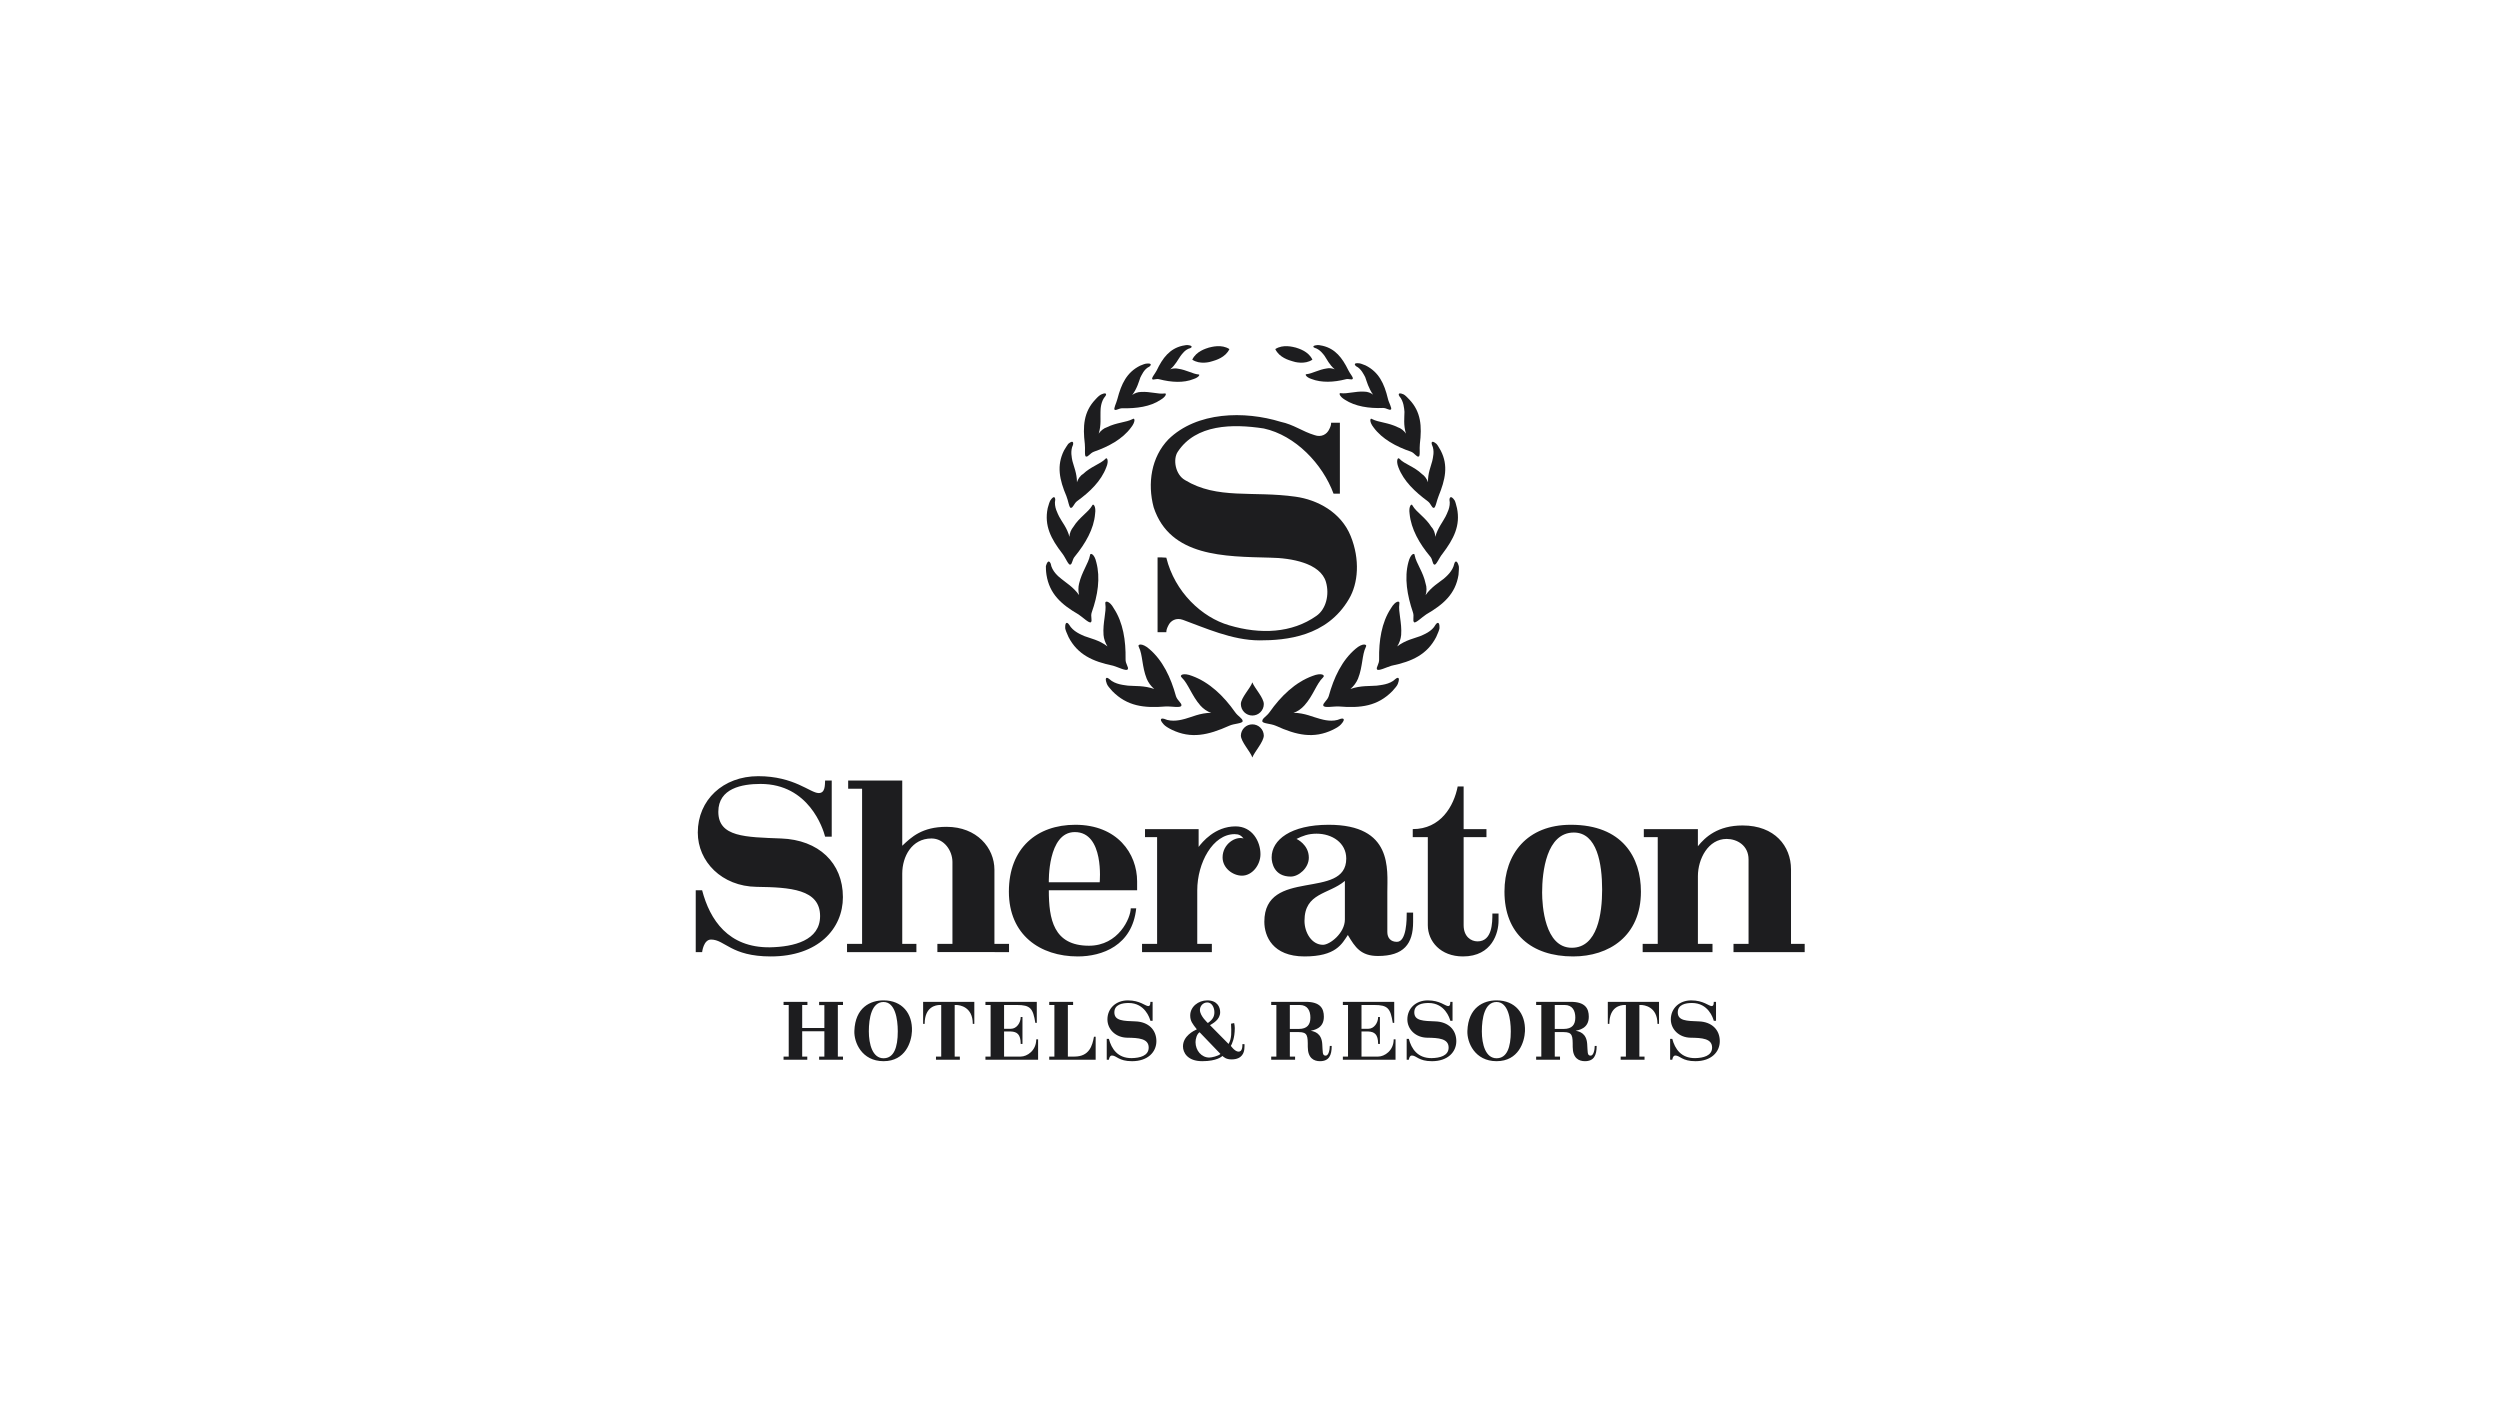 <?xml version="1.0" encoding="UTF-8"?> <svg xmlns="http://www.w3.org/2000/svg" width="1920" height="1080" viewBox="0 0 1920 1080" fill="none"><g clip-path="url(#clip0_307_82)"><path fill-rule="evenodd" clip-rule="evenodd" d="M647.42 813.875V811.447H643.461V771.827H647.42V769.413H629.092V771.95H633.113V789.513H616.084V771.827H620.105V769.413H601.776V771.827H605.736V811.447H601.776V813.875H619.987V811.447H616.084V791.994H633.113V811.447H629.092V813.875H647.42ZM700.378 791.994C700.907 778.282 692.809 768.283 678.558 768.283C668.447 768.283 656.799 773.717 656.147 791.762C655.793 800.513 661.827 814.99 678.558 814.99C695.469 814.99 700.024 800.097 700.378 791.994ZM689.497 792.112C689.497 804.534 686.482 812.746 678.563 812.746C670.166 812.746 667.27 802.105 667.27 792.112C667.27 781.769 669.458 769.531 678.563 769.531C687.37 769.531 689.497 782.293 689.497 792.112ZM748.276 786.319V769.413H708.959V786.319H710.14C710.14 773.075 718.83 771.832 721.849 771.832H722.855V811.451H718.834V813.88H737.163V811.451H733.198V771.832H734.384C736.865 771.832 747.095 773.079 747.095 786.319H748.276ZM797.26 813.875V798.207H795.838C795.838 806.901 788.802 811.451 783.898 811.451H771.126V792.183H776.39C780.945 792.414 783.898 794.186 783.898 801.751H785.259V781.06H783.898C783.898 785.435 780.822 790.104 776.39 790.104H771.126V771.832H780.945C791.349 771.832 793.362 774.435 795.134 785.553H796.254V769.413H756.819V771.832H760.778V811.451H756.819V813.88H797.26V813.875ZM841.463 813.875V796.194H840.164C838.921 802.994 836.672 811.451 825.147 811.451H820.12V771.832H824.141V769.413H805.813V771.832H809.772V811.451H805.813V813.88H841.463V813.875ZM888.108 799.625C888.108 790.756 881.843 784.774 872.086 784.424C862.858 784.075 855.827 784.075 855.827 777.502C855.827 771.421 861.974 770.296 866.761 770.296C879.296 770.296 882.963 781.877 883.497 783.956H885.207V769.413H883.497C883.435 770.769 883.497 772.664 881.838 772.664C879.651 772.664 875.511 768.288 866.17 768.288C857.065 768.288 850.502 774.435 850.502 782.898C850.502 790.401 856.711 796.851 865.754 796.964C874.392 797.083 882.193 797.555 882.193 804.543C882.193 810.865 875.393 812.519 869.185 812.637C858.421 812.755 853.635 805.54 851.626 797.862H849.973V813.885H851.626C851.626 813.885 851.981 810.634 853.932 810.634C857.537 810.634 859.073 815 869.421 815C881.668 814.99 888.108 807.841 888.108 799.625ZM955.771 801.869H954.174C954.174 804 954.056 807.667 951.216 807.667C948.319 807.667 945.305 803.235 945.305 803.235C946.075 801.869 948.319 797.55 948.319 789.513C948.319 788.214 948.083 786.976 947.847 785.728L945.423 786.201C945.716 792.532 946.07 797.55 943.528 801.751L929.278 787.325C931.409 785.969 937.083 783.182 937.083 777.332C937.083 773.316 934.721 768.288 927.208 768.288C920.291 768.288 914.082 773.198 914.082 779.879C914.082 784.188 915.858 786.319 919.166 790.52C916.742 791.644 908.525 795.67 908.525 803.65C908.525 808.319 911.956 814.99 923.305 814.99C934.655 814.99 938.208 811.447 938.855 810.974C939.857 811.862 941.634 813.63 945.829 813.63C954.405 813.63 955.407 807.78 955.648 805.767C955.889 804.175 955.771 801.869 955.771 801.869ZM932.651 777.332C932.651 780.403 931.645 782.898 927.628 785.676C927.628 785.676 921.538 780.295 921.538 775.626C921.538 772.848 923.721 769.885 927.213 769.885C930.643 769.881 932.651 773.665 932.651 777.332ZM937.324 809.434C935.548 811.097 930.407 812.212 928.748 812.212C922.719 812.212 918.164 806.778 918.164 800.333C918.164 797.961 919.166 794.002 921.302 792.764L937.324 809.434ZM1022.75 803.291H1021.28C1021.28 806.188 1020.39 810.738 1018.15 810.738C1015.36 810.738 1015.95 807.96 1015.49 801.751C1014.96 793.416 1009.4 792.117 1006.62 791.644C1008.51 791.11 1016.73 790.222 1016.73 780.885C1016.73 774.554 1014.07 769.413 1002.84 769.413H976.287V771.832H980.256V811.451H976.287V813.88H994.625V811.451H990.599V792.65H997.521C1004.38 792.65 1004.38 795.67 1004.38 804C1004.38 812.751 1009.17 814.99 1013.72 814.99C1020.75 814.99 1022.75 810.44 1022.75 803.291ZM1006.38 781.528C1006.38 786.853 1003.95 790.222 997.512 790.222H990.59V771.827H998.159C1004.19 771.827 1006.38 776.203 1006.38 781.528ZM1071.77 813.875V798.207H1070.35C1070.35 806.901 1063.31 811.451 1058.4 811.451H1045.63V792.183H1050.9C1055.45 792.414 1058.4 794.186 1058.4 801.751H1059.77V781.06H1058.4C1058.4 785.435 1055.33 790.104 1050.9 790.104H1045.63V771.832H1055.45C1065.86 771.832 1067.87 774.435 1069.64 785.553H1070.76V769.413H1031.32V771.832H1035.28V811.451H1031.32V813.88H1071.77V813.875ZM1118.45 799.625C1118.45 790.756 1112.19 784.774 1102.43 784.424C1093.2 784.075 1086.17 784.075 1086.17 777.502C1086.17 771.421 1092.32 770.296 1097.11 770.296C1109.64 770.296 1113.31 781.877 1113.84 783.956H1115.55V769.413H1113.84C1113.78 770.769 1113.84 772.664 1112.18 772.664C1110 772.664 1105.85 768.288 1096.52 768.288C1087.41 768.288 1080.85 774.435 1080.85 782.898C1080.85 790.401 1087.06 796.851 1096.1 796.964C1104.73 797.083 1112.54 797.555 1112.54 804.543C1112.54 810.865 1105.74 812.519 1099.54 812.637C1088.78 812.755 1083.99 805.54 1081.98 797.862H1080.32V813.885H1081.98C1081.98 813.885 1082.33 810.634 1084.28 810.634C1087.89 810.634 1089.42 815 1099.77 815C1112.01 814.99 1118.45 807.841 1118.45 799.625ZM1171.18 791.994C1171.71 778.282 1163.61 768.283 1149.36 768.283C1139.24 768.283 1127.6 773.717 1126.95 791.762C1126.59 800.513 1132.62 814.99 1149.36 814.99C1166.27 814.99 1170.82 800.097 1171.18 791.994ZM1160.29 792.112C1160.29 804.534 1157.27 812.746 1149.36 812.746C1140.96 812.746 1138.06 802.105 1138.06 792.112C1138.06 781.769 1140.25 769.531 1149.36 769.531C1158.16 769.531 1160.29 782.293 1160.29 792.112ZM1226.23 803.291H1224.75C1224.75 806.188 1223.86 810.738 1221.62 810.738C1218.84 810.738 1219.43 807.96 1218.96 801.751C1218.43 793.416 1212.87 792.117 1210.09 791.644C1211.98 791.11 1220.2 790.222 1220.2 780.885C1220.2 774.554 1217.54 769.413 1206.31 769.413H1179.76V771.832H1183.73V811.451H1179.76V813.88H1198.09V811.451H1194.07V792.65H1200.99C1207.84 792.65 1207.84 795.67 1207.84 804C1207.84 812.751 1212.63 814.99 1217.19 814.99C1224.21 814.99 1226.23 810.44 1226.23 803.291ZM1209.84 781.528C1209.84 786.853 1207.42 790.222 1200.98 790.222H1194.06V771.827H1201.63C1207.66 771.827 1209.84 776.203 1209.84 781.528ZM1274.12 786.319V769.413H1234.8V786.319H1235.98C1235.98 773.075 1244.67 771.832 1247.68 771.832H1248.69V811.451H1244.67V813.88H1263V811.451H1259.04V771.832H1260.22C1262.7 771.832 1272.93 773.079 1272.93 786.319H1274.12ZM1320.8 799.625C1320.8 790.756 1314.53 784.774 1304.77 784.424C1295.55 784.075 1288.52 784.075 1288.52 777.502C1288.52 771.421 1294.66 770.296 1299.45 770.296C1311.98 770.296 1315.65 781.877 1316.18 783.956H1317.9V769.413H1316.18C1316.13 770.769 1316.18 772.664 1314.53 772.664C1312.34 772.664 1308.2 768.288 1298.86 768.288C1289.75 768.288 1283.19 774.435 1283.19 782.898C1283.19 790.401 1289.4 796.851 1298.45 796.964C1307.08 797.083 1314.89 797.555 1314.89 804.543C1314.89 810.865 1308.09 812.519 1301.88 812.637C1291.12 812.755 1286.32 805.54 1284.32 797.862H1282.66V813.885H1284.32C1284.32 813.885 1284.67 810.634 1286.63 810.634C1290.23 810.634 1291.77 815 1302.11 815C1314.36 814.99 1320.8 807.841 1320.8 799.625ZM930.27 547.44C921.694 547.44 914.739 550.923 910.099 552.08C907.547 552.775 900.134 554.859 894.104 552.08C892.942 551.617 889.238 551.386 893.641 556.253C894.804 557.642 897.119 559.031 899.902 560.425C914.739 567.612 927.95 564.597 943.944 557.415C947.885 555.558 954.377 555.794 954.377 553.706C954.145 551.622 950.899 550.228 948.579 546.982C939.772 534.465 928.881 524.033 915.66 519.161C908.705 516.383 905.459 518.467 907.547 520.323C912.65 525.19 915.197 534.234 921.921 541.879C924.014 544.199 927.028 546.514 930.27 547.44ZM952.988 540.721C952.988 535.855 960.406 528.436 961.8 524.033C963.425 528.441 970.603 535.855 970.603 540.721C970.603 545.588 966.671 549.529 961.8 549.529C960.643 549.529 959.497 549.302 958.428 548.86C957.359 548.417 956.387 547.769 955.569 546.951C954.751 546.133 954.102 545.162 953.659 544.093C953.216 543.024 952.988 541.878 952.988 540.721ZM952.988 564.828C952.988 569.695 960.406 577.345 961.8 581.749C963.425 577.345 970.603 569.695 970.603 564.828C970.528 562.543 969.567 560.375 967.923 558.785C966.28 557.194 964.082 556.305 961.795 556.305C959.508 556.305 957.31 557.194 955.667 558.785C954.023 560.375 953.063 562.543 952.988 564.828Z" fill="#1D1D1F"></path><path fill-rule="evenodd" clip-rule="evenodd" d="M886.455 529.13C878.578 526.346 871.16 527.041 866.289 526.578C863.737 526.115 856.555 525.883 851.915 521.475C850.989 520.549 847.743 518.923 850.058 525.184C850.526 526.573 852.142 528.435 854.23 530.75C865.589 542.341 878.569 543.961 895.263 542.572C899.666 542.341 906.853 543.961 907.316 541.878C907.784 540.025 904.302 538.168 903.144 534.691C899.203 520.317 892.943 507.106 882.514 498.294C877.185 493.659 873.244 494.585 874.633 496.905C877.652 502.934 876.953 511.973 880.662 521.243C881.82 524.031 883.908 527.041 886.455 529.13Z" fill="#1D1D1F"></path><path fill-rule="evenodd" clip-rule="evenodd" d="M850.526 496.444C844.265 491.572 837.078 490.183 832.906 488.562C830.359 487.405 824.099 485.085 821.089 479.755C820.394 478.593 817.843 476.277 818.074 482.533C818.306 483.922 819.237 486.242 820.626 489.257C827.581 502.704 839.172 508.034 854.939 511.28C858.88 512.438 865.14 515.684 866.066 514.059C867.224 512.669 864.21 509.886 864.441 506.177C864.673 492.035 862.584 478.125 855.397 467.229C852.151 461.204 848.211 460.973 848.905 463.751C849.836 470.012 846.821 478.125 847.516 487.627C847.743 490.651 848.905 493.892 850.526 496.444Z" fill="#1D1D1F"></path><path fill-rule="evenodd" clip-rule="evenodd" d="M828.734 457.035C824.33 450.775 818.301 447.297 815.059 444.514C812.971 442.893 807.873 438.721 806.946 432.923C806.479 431.766 804.863 428.987 803.237 434.78C803.237 436.169 803.237 438.489 803.7 441.499C806.016 456.104 815.059 464.222 828.27 471.867C831.753 474.182 836.388 478.822 837.777 477.896C839.166 476.734 837.314 473.488 838.472 470.242C843.107 457.262 845.196 443.815 841.949 431.761C840.556 425.269 837.083 424.106 837.083 426.658C835.92 432.687 830.822 439.179 828.734 448.218C828.044 450.775 828.044 454.252 828.734 457.035Z" fill="#1D1D1F"></path><path fill-rule="evenodd" clip-rule="evenodd" d="M821.317 412.294C819.696 405.571 815.292 400.472 813.44 396.763C812.514 394.675 809.268 389.345 810.425 383.779C810.425 382.853 809.962 379.607 806.716 384.247C806.022 385.404 805.327 387.724 804.628 390.271C801.85 403.714 807.179 413.915 815.987 425.274C818.307 428.289 820.622 434.313 822.016 433.618C823.637 433.155 823.405 429.678 825.494 427.358C833.606 417.393 840.099 406.265 841.025 394.675C841.951 388.646 839.399 386.099 838.705 388.414C835.69 393.512 828.735 397.453 824.331 404.645C822.711 406.497 821.317 409.743 821.317 412.294Z" fill="#1D1D1F"></path><path fill-rule="evenodd" clip-rule="evenodd" d="M827.108 370.337C827.108 363.613 824.562 357.821 823.635 354.107C823.172 351.791 821.779 346.23 824.099 341.59C824.33 340.432 824.562 337.418 820.389 340.895C819.695 341.822 818.532 343.679 817.143 345.994C811.346 357.589 813.666 368.48 818.995 381.002C820.389 384.248 821.084 390.272 822.473 390.041C824.094 390.041 824.793 386.794 827.104 384.942C837.073 377.755 845.654 369.406 849.595 358.978C851.91 353.648 850.058 350.634 848.9 352.486C844.96 356.427 837.773 358.284 831.748 364.076C829.66 365.234 827.808 368.017 827.108 370.337Z" fill="#1D1D1F"></path><path fill-rule="evenodd" clip-rule="evenodd" d="M843.803 333.012C845.891 326.52 844.965 320.259 845.192 316.319C845.192 314.004 845.424 308.211 848.901 304.265C849.596 303.575 850.527 300.788 845.887 302.876C844.724 303.339 843.104 304.733 841.252 306.817C832.208 316.319 831.513 327.446 833.139 340.894C833.602 344.603 832.676 350.4 834.06 350.632C835.685 351.095 837.079 348.08 840.089 346.923C851.448 342.982 862.113 337.185 868.605 328.377C872.314 323.742 871.615 320.496 869.767 321.885C864.896 324.436 857.477 324.436 850.059 328.146C847.744 328.84 845.192 330.924 843.803 333.012Z" fill="#1D1D1F"></path><path fill-rule="evenodd" clip-rule="evenodd" d="M869.535 303.339C873.249 298.473 874.633 293.143 875.795 289.897C876.726 288.276 878.578 283.405 882.751 281.552C883.677 280.858 885.302 278.769 880.667 279.232C879.736 279.232 877.652 279.927 875.569 280.858C865.367 285.961 861.195 294.764 858.18 306.354C857.486 309.373 854.934 314.009 856.092 314.703C857.254 315.398 859.338 313.546 861.89 313.546C872.786 313.777 883.45 312.383 891.331 307.053C895.735 304.502 896.198 301.723 894.346 302.187C889.479 302.881 883.45 300.566 876.263 301.029C873.938 301.019 871.387 301.95 869.535 303.339Z" fill="#1D1D1F"></path><path fill-rule="evenodd" clip-rule="evenodd" d="M898.745 283.637C902.686 280.39 904.769 275.987 906.626 273.435C907.552 272.278 910.104 268.332 914.045 267.406C914.971 267.175 916.591 265.549 912.655 265.091C911.725 264.859 910.104 265.091 908.02 265.554C898.282 267.874 892.952 274.829 888.317 284.563C887.154 286.878 883.908 290.587 885.066 291.286C885.761 291.976 888.081 290.592 890.396 291.286C899.439 293.602 908.942 294.301 916.823 291.055C920.995 289.666 921.921 287.346 920.3 287.577C915.892 287.114 911.257 284.1 904.765 283.174C902.756 282.736 900.663 282.897 898.745 283.637Z" fill="#1D1D1F"></path><path fill-rule="evenodd" clip-rule="evenodd" d="M944.185 268.104C941.166 274.596 933.516 276.68 931.201 277.375C929.344 278.069 921.463 280.158 915.665 276.217C918.68 269.725 926.329 267.636 928.418 266.947C930.502 266.479 938.151 264.164 944.185 268.104ZM1009.56 334.17C1014.65 336.027 1019.06 333.707 1020.92 329.534C1021.84 327.682 1022.3 326.52 1022.3 324.668H1029.03V379.142H1024.16C1015.81 356.424 994.946 334.401 970.603 329.071C946.496 325.362 918.448 325.825 904.542 346.922C900.602 352.72 902.685 364.542 910.104 368.714C934.91 383.778 962.032 376.827 994.951 381.462C1011.64 383.782 1029.95 393.284 1037.38 411.83C1044.56 429.681 1043.17 447.991 1035.98 460.049C1019.07 489.023 987.533 491.806 967.371 491.806C946.274 491.806 925.177 482.072 908.488 476.043C903.385 474.186 898.981 476.506 897.129 480.679C896.203 482.535 895.735 483.925 895.735 485.55H889.011V428.061C890.863 428.061 892.947 428.061 895.73 428.292C902.222 454.719 923.088 474.186 943.949 480.215C968.061 487.402 992.173 486.245 1010.95 473.029C1018.36 467.93 1021.15 456.803 1018.36 447.065C1014.19 432.46 991.7 428.519 975.479 428.287C940.703 427.357 898.518 427.824 885.997 389.571C881.13 371.261 884.14 351.09 897.356 337.411C919.147 316.087 955.776 315.388 983.592 323.964C993.552 326.057 1000.28 331.387 1009.56 334.17ZM993.321 547.438C1001.9 547.438 1008.85 550.921 1013.72 552.078C1016.27 552.773 1023.46 554.857 1029.49 552.078C1030.64 551.615 1034.35 551.384 1029.95 556.251C1028.8 557.64 1026.47 559.029 1023.69 560.423C1008.85 567.61 995.646 564.595 979.878 557.413C975.706 555.556 969.219 555.792 969.45 553.704C969.45 551.62 972.701 550.226 975.016 546.98C983.819 534.464 994.719 524.031 1007.94 519.159C1014.89 516.381 1018.13 518.465 1016.05 520.322C1010.95 525.188 1008.63 534.232 1001.68 541.877C999.582 544.197 996.572 546.512 993.321 547.438Z" fill="#1D1D1F"></path><path fill-rule="evenodd" clip-rule="evenodd" d="M1037.14 529.13C1045.02 526.346 1052.44 527.041 1057.31 526.578C1059.85 526.115 1067.27 525.883 1071.69 521.475C1072.61 520.549 1075.86 518.923 1073.54 525.184C1073.07 526.573 1071.45 528.435 1069.36 530.75C1058 542.341 1045.03 543.961 1028.33 542.572C1023.93 542.341 1016.97 543.961 1016.28 541.878C1015.81 540.025 1019.29 538.168 1020.45 534.691C1024.39 520.317 1030.64 507.106 1041.08 498.294C1046.42 493.659 1050.36 494.585 1048.96 496.905C1045.94 502.934 1046.65 511.973 1042.94 521.243C1041.65 524.288 1039.66 526.989 1037.14 529.13Z" fill="#1D1D1F"></path><path fill-rule="evenodd" clip-rule="evenodd" d="M1073.07 496.444C1079.32 491.572 1086.51 490.183 1090.69 488.562C1093.24 487.405 1099.73 485.085 1102.51 479.755C1103.21 478.593 1105.76 476.277 1105.53 482.533C1105.3 483.922 1104.36 486.242 1102.98 489.257C1096.02 502.704 1084.43 508.034 1068.67 511.28C1064.73 512.438 1058.47 515.684 1057.54 514.059C1056.62 512.669 1059.4 509.886 1059.16 506.177C1058.93 492.035 1061.02 478.125 1068.21 467.229C1071.69 461.204 1075.4 460.973 1074.7 463.751C1073.77 470.012 1076.78 478.125 1076.09 487.627C1075.79 490.763 1074.75 493.784 1073.07 496.444Z" fill="#1D1D1F"></path><path fill-rule="evenodd" clip-rule="evenodd" d="M1094.87 457.035C1099.27 450.775 1105.3 447.297 1108.77 444.514C1110.62 442.893 1115.72 438.721 1116.89 432.923C1117.12 431.766 1118.74 428.987 1120.36 434.78C1120.59 436.169 1120.36 438.489 1120.13 441.499C1117.81 456.104 1108.54 464.222 1095.33 471.867C1091.85 474.182 1087.21 478.822 1086.05 477.896C1084.66 476.734 1086.28 473.488 1085.12 470.242C1080.72 457.262 1078.4 443.815 1081.65 431.761C1083.27 425.269 1086.51 424.106 1086.51 426.658C1087.68 432.687 1093.01 439.179 1094.87 448.218C1095.79 450.775 1095.79 454.252 1094.87 457.035Z" fill="#1D1D1F"></path><path fill-rule="evenodd" clip-rule="evenodd" d="M1102.29 412.294C1104.13 405.571 1108.3 400.472 1110.16 396.763C1111.09 394.675 1114.33 389.345 1113.18 383.779C1113.18 382.853 1113.87 379.607 1117.12 384.247C1117.81 385.404 1118.28 387.724 1118.97 390.271C1121.75 403.714 1116.42 413.915 1107.85 425.274C1105.3 428.289 1102.98 434.313 1101.59 433.618C1099.97 433.155 1100.43 429.678 1098.34 427.358C1090 417.393 1083.74 406.265 1082.58 394.675C1081.66 388.646 1084.2 386.099 1084.89 388.414C1087.91 393.512 1094.87 397.453 1099.27 404.645C1101.12 406.497 1102.29 409.743 1102.29 412.294Z" fill="#1D1D1F"></path><path fill-rule="evenodd" clip-rule="evenodd" d="M1096.71 370.337C1096.48 363.613 1099.03 357.821 1099.96 354.107C1100.42 351.791 1102.04 346.23 1099.73 341.59C1099.27 340.432 1099.04 337.418 1103.21 340.895C1104.13 341.822 1105.06 343.679 1106.46 345.994C1112.48 357.589 1109.93 368.48 1104.83 381.002C1103.44 384.248 1102.51 390.272 1101.12 390.041C1099.5 390.041 1099.04 386.794 1096.48 384.942C1086.74 377.755 1077.94 369.406 1074 358.978C1071.92 353.648 1073.54 350.634 1074.92 352.486C1078.63 356.427 1086.05 358.284 1092.08 364.076C1093.93 365.234 1096.02 368.017 1096.71 370.337Z" fill="#1D1D1F"></path><path fill-rule="evenodd" clip-rule="evenodd" d="M1079.79 333.012C1077.71 326.52 1078.63 320.259 1078.63 316.319C1078.4 314.004 1078.17 308.211 1074.69 304.265C1074.23 303.575 1073.07 300.788 1077.94 302.876C1078.86 303.339 1080.49 304.733 1082.35 306.817C1091.39 316.319 1092.08 327.446 1090.46 340.894C1090 344.603 1090.93 350.4 1089.54 350.632C1087.91 351.095 1086.52 348.08 1083.74 346.923C1072.15 342.982 1061.48 337.185 1054.99 328.377C1051.28 323.742 1052.21 320.496 1053.83 321.885C1058.7 324.436 1066.12 324.436 1073.54 328.146C1075.85 328.84 1078.4 330.924 1079.79 333.012Z" fill="#1D1D1F"></path><path fill-rule="evenodd" clip-rule="evenodd" d="M1054.53 303.11C1051.05 298.243 1049.66 292.913 1048.49 289.667C1047.57 288.042 1045.48 283.175 1041.54 281.313C1040.62 280.623 1039 278.535 1043.63 278.998C1044.56 278.998 1046.42 279.693 1048.73 280.623C1058.93 285.726 1063.1 294.529 1065.89 306.124C1066.58 309.37 1069.36 313.774 1068.2 314.469C1067.04 315.395 1064.95 313.311 1062.18 313.311C1051.51 313.774 1040.85 312.149 1032.96 307.05C1028.33 304.267 1028.1 301.489 1029.72 301.952C1034.82 302.647 1040.84 300.327 1048.03 300.79C1050.12 300.79 1052.9 301.721 1054.53 303.11Z" fill="#1D1D1F"></path><path fill-rule="evenodd" clip-rule="evenodd" d="M1025.09 283.638C1021.15 280.392 1019.06 275.988 1017.2 273.205C1016.27 272.047 1013.73 268.338 1009.79 267.18C1008.86 266.949 1007.23 265.555 1011.17 265.097C1012.1 264.865 1013.96 265.097 1015.81 265.56C1025.55 267.88 1030.88 274.835 1035.52 284.342C1036.68 286.889 1039.92 290.366 1038.76 291.065C1038.07 291.987 1035.75 290.598 1033.43 291.297C1024.39 293.612 1014.88 294.075 1007.23 291.065C1002.83 289.676 1001.91 287.125 1003.52 287.356C1007.94 286.889 1012.57 283.879 1019.06 282.948C1020.91 282.475 1023.46 282.938 1025.09 283.638Z" fill="#1D1D1F"></path><path fill-rule="evenodd" clip-rule="evenodd" d="M979.416 268.104C982.436 274.596 990.076 276.68 992.401 277.375C994.258 278.069 1002.14 280.158 1007.93 276.217C1004.91 269.725 997.263 267.636 995.179 266.947C993.095 266.479 985.445 264.164 979.416 268.104ZM647.355 688.981C647.355 662.701 628.777 644.996 599.864 643.947C572.525 642.893 551.674 642.893 551.674 623.441C551.674 605.391 569.898 602.06 584.092 602.06C621.245 602.06 632.108 636.411 633.686 642.544H638.77V599.428H633.686C633.511 603.463 633.686 609.072 628.777 609.072C622.294 609.072 610.028 596.106 582.339 596.106C555.354 596.106 535.901 614.331 535.901 639.388C535.901 661.647 554.301 680.75 581.11 681.1C606.697 681.45 629.83 682.844 629.83 703.525C629.83 722.279 609.678 727.188 591.274 727.538C559.38 727.878 545.186 706.507 539.228 683.722H534.323V731.214H539.233C539.233 731.214 540.282 721.579 546.065 721.579C556.758 721.579 561.313 734.545 591.978 734.545C628.257 734.545 647.355 713.339 647.355 688.981ZM774.936 731.214V724.91H763.719V667.95C763.719 651.124 750.224 635.003 726.92 635.003C708.166 635.003 699.931 642.893 692.924 649.546V599.428H651.391V605.741H662.083V724.91H650.516V731.214H703.791V724.91H692.924V670.932C692.924 657.791 700.28 643.947 715.353 643.947C725.167 643.947 731.475 653.407 731.475 661.997V724.906H719.908V731.209L774.936 731.214ZM873.306 683.722V676.895C873.306 655.514 858.063 633.429 825.815 633.429C796.553 633.429 774.822 651.129 774.822 684.776C774.822 718.073 798.835 734.545 827.747 734.545C846.326 734.545 869.63 726.314 872.612 697.576H868.406C868.406 704.933 859.122 726.314 836.338 726.314C808.999 726.314 805.497 705.807 805.497 683.722H873.306ZM844.569 677.594H805.488C805.488 677.594 804.434 639.038 825.465 639.038C848.249 639.038 844.569 677.594 844.569 677.594ZM968.038 656.038C968.038 646.229 961.73 634.658 948.935 634.658C932.988 634.658 923.174 646.933 920.547 650.43V636.76H879.364V642.898H888.653V724.91H877.086V731.214H930.706V724.91H919.493V683.722C919.493 662.701 931.41 640.616 948.236 640.616C951.567 640.616 953.145 641.67 955.073 643.947C948.94 642.019 938.946 648.157 938.946 658.491C938.946 666.731 946.832 672.51 953.844 672.51C961.726 672.51 968.038 664.269 968.038 656.038ZM1085.27 708.085V700.898H1080.37C1080.37 705.807 1080.37 723.332 1072.83 723.332C1068.09 723.332 1065.47 720.351 1065.47 715.791V685.126C1065.47 667.601 1069.84 633.429 1020.42 633.429C991.337 633.429 976.619 645.001 976.619 658.496C976.619 662.706 978.547 673.214 991.337 673.214C997.3 673.214 1005.18 666.736 1005.18 658.67C1005.18 648.512 995.722 644.302 995.722 644.302C1000.27 642.024 1004.66 640.266 1011.14 640.266C1023.06 640.266 1033.92 647.278 1033.92 659.37C1033.92 691.613 971.01 666.023 971.01 707.91C971.01 718.948 977.323 734.545 1001.85 734.545C1026.04 734.545 1030.6 724.911 1035.15 718.073C1040.76 727.542 1045.14 734.195 1058.28 734.195C1078.09 734.195 1085.27 724.911 1085.27 708.085ZM1032.87 706.157C1032.87 716.67 1021.31 725.61 1016.05 725.61C1007.46 725.61 1001.85 716.316 1001.85 707.206C1001.85 685.471 1020.43 687.049 1032.87 676.54L1032.87 706.157ZM1150.88 707.211V701.597H1146.15C1146.15 708.434 1146.15 722.978 1134.76 722.978C1129.69 722.978 1124.07 719.297 1124.07 710.537V642.893H1141.6V636.756H1124.07V603.983H1119.51C1116.53 619.231 1106.37 636.756 1084.99 636.756V642.893H1096.56V710.537C1096.56 722.978 1106.37 734.54 1123.54 734.54C1146.15 734.545 1150.88 716.15 1150.88 707.211ZM1260.23 684.776C1260.23 658.496 1246.04 633.429 1206.43 633.429C1172.78 633.429 1155.43 655.864 1155.43 684.776C1155.43 717.02 1176.11 734.545 1208.18 734.545C1235.69 734.545 1260.23 718.948 1260.23 684.776ZM1230.44 683.207C1230.44 701.602 1226.94 727.883 1207.13 727.883C1186.27 727.883 1184.35 695.289 1184.35 685.475C1184.35 669.528 1187.68 639.388 1208.71 639.388C1226.59 639.388 1230.44 663.4 1230.44 683.207ZM1386 731.214V724.91H1375.49V667.601C1375.49 649.901 1363.04 633.954 1338.33 633.954C1319.23 633.954 1309.6 642.898 1303.98 649.901V636.76H1262.45V642.898H1273.14V724.91H1261.57V731.214H1315.2V724.91H1303.99V672.86C1303.99 659.719 1311.87 644.297 1326.06 644.297C1333.95 644.297 1342.89 649.197 1342.89 660.069V724.91H1331.33V731.214H1386Z" fill="#1D1D1F"></path></g><defs><clipPath id="clip0_307_82"><rect width="1080" height="1920" fill="white" transform="matrix(0 1 -1 0 1920 0)"></rect></clipPath></defs></svg> 